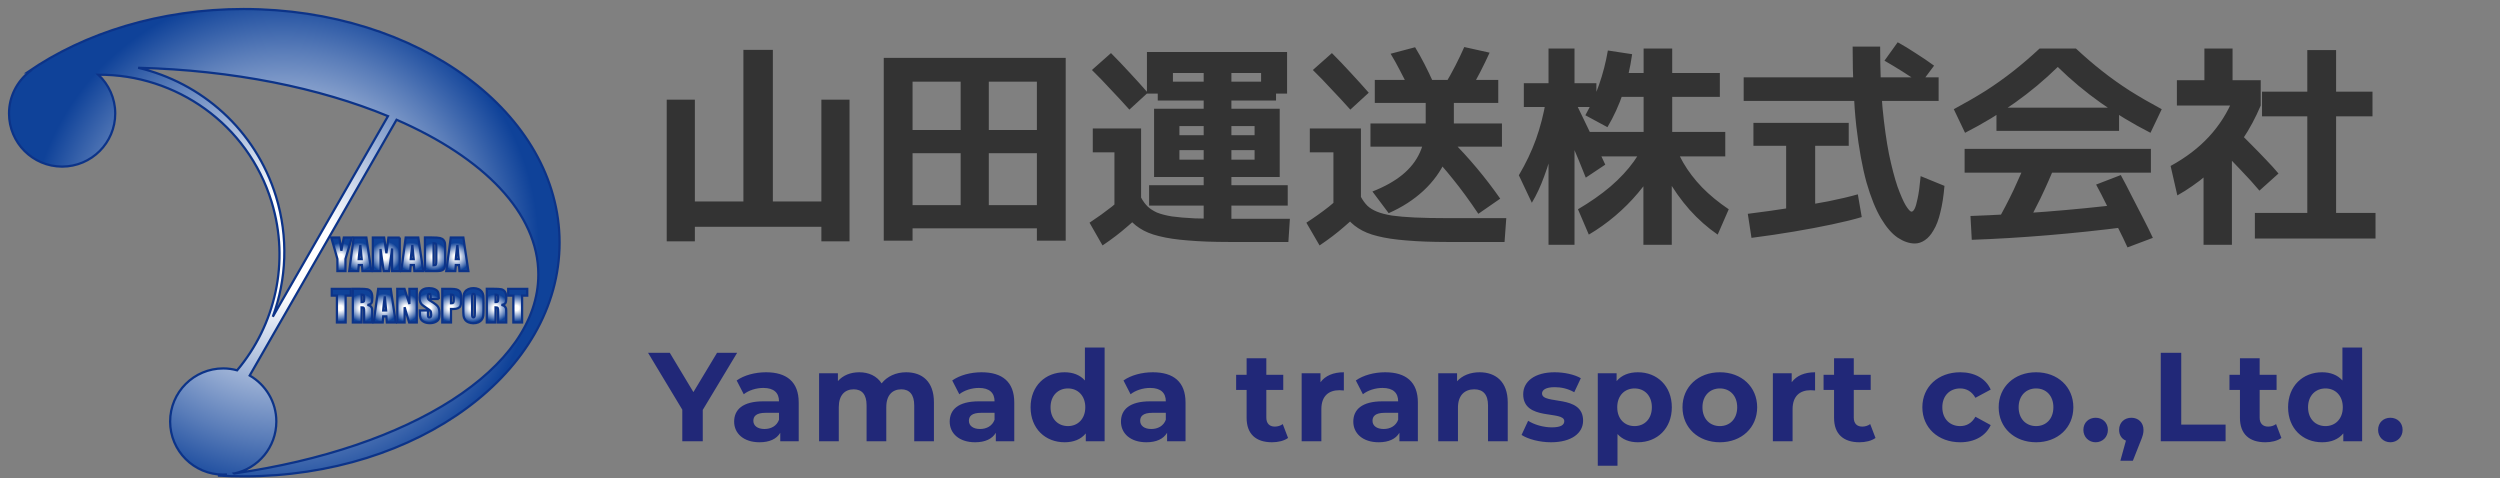 <svg width="277" height="53" viewBox="0 0 277 53" fill="none" xmlns="http://www.w3.org/2000/svg">
<rect x="0" y="0" width="277" height="53" fill="#808080" stroke="none"/>
<path d="M26.992 1C17.748 1 9.345 3.654 3.087 7.977C3.137 7.973 3.186 7.968 3.236 7.964C1.877 9.043 1 10.708 1 12.575C1 15.823 3.636 18.459 6.884 18.459C10.132 18.459 12.768 15.823 12.768 12.575C12.768 10.879 12.044 9.354 10.897 8.279C19.484 8.225 27.451 13.744 30.092 22.363C32.148 29.066 30.479 36.026 26.273 41.032C25.782 40.897 25.27 40.821 24.734 40.821C21.486 40.821 18.85 43.457 18.85 46.705C18.85 49.953 21.486 52.589 24.734 52.589C24.874 52.589 25.009 52.576 25.144 52.567C24.811 52.612 24.482 52.657 24.149 52.697C25.085 52.751 26.034 52.782 26.988 52.782C46.327 52.782 62 41.19 62 26.889C62 12.588 46.332 1 26.992 1ZM30.582 21.77C28.315 14.383 22.332 9.16 15.305 7.509C25.827 7.775 35.427 9.745 42.989 12.867L30.227 35.094C31.743 30.956 31.972 26.309 30.582 21.77ZM25.953 52.463C28.616 51.901 30.618 49.539 30.618 46.705C30.618 44.523 29.431 42.625 27.667 41.608L43.938 13.268C53.574 17.469 59.647 23.596 59.647 30.42C59.647 40.866 45.418 49.678 25.949 52.459L25.953 52.463Z" fill="url(#paint0_radial_57_33)" stroke="#0C3388" stroke-width="0.25"/>
<path d="M38.986 26.318L38.279 28.693V30.038H37.384V28.693L36.705 26.318H37.591C37.726 27.047 37.807 27.537 37.825 27.789C37.883 27.393 37.973 26.902 38.095 26.318H38.981H38.986Z" fill="url(#paint1_radial_57_33)" stroke="#0C3388" stroke-width="0.25"/>
<path d="M39.741 28.711C39.768 28.383 39.827 27.861 39.926 27.145C39.975 27.766 40.025 28.288 40.074 28.711H39.746H39.741ZM39.188 26.318L38.693 30.038H39.696L39.75 29.368H40.101L40.155 30.038H41.145L40.592 26.318H39.197H39.188Z" fill="url(#paint2_radial_57_33)" stroke="#0C3388" stroke-width="0.25"/>
<path d="M44.294 26.318V30.038H43.448V27.528L43.111 30.038H42.512L42.161 27.582V30.038H41.311V26.318H42.566C42.602 26.543 42.638 26.803 42.679 27.109L42.814 28.059L43.039 26.322H44.294V26.318Z" fill="url(#paint3_radial_57_33)" stroke="#0C3388" stroke-width="0.25"/>
<path d="M45.508 28.711C45.535 28.383 45.594 27.861 45.688 27.145C45.738 27.766 45.787 28.288 45.837 28.711H45.508ZM44.95 26.318L44.456 30.038H45.454L45.508 29.368H45.859L45.913 30.038H46.903L46.345 26.318H44.95Z" fill="url(#paint4_radial_57_33)" stroke="#0C3388" stroke-width="0.25"/>
<path d="M48.257 26.988C48.293 27.011 48.32 27.047 48.329 27.091C48.338 27.141 48.347 27.249 48.347 27.415V28.859C48.347 29.107 48.329 29.26 48.297 29.314C48.266 29.368 48.181 29.399 48.041 29.399V26.952C48.149 26.952 48.221 26.965 48.257 26.988ZM47.074 30.038H48.297C48.527 30.038 48.702 30.024 48.819 30.002C48.936 29.975 49.031 29.93 49.112 29.867C49.188 29.804 49.242 29.714 49.278 29.602C49.31 29.489 49.328 29.264 49.328 28.931V27.627C49.328 27.276 49.314 27.038 49.296 26.916C49.274 26.794 49.22 26.687 49.134 26.588C49.049 26.489 48.923 26.421 48.756 26.376C48.59 26.336 48.275 26.313 47.807 26.313H47.083V30.034L47.074 30.038Z" fill="url(#paint5_radial_57_33)" stroke="#0C3388" stroke-width="0.25"/>
<path d="M50.497 28.711C50.524 28.383 50.583 27.861 50.677 27.145C50.727 27.766 50.776 28.288 50.826 28.711H50.497ZM49.944 26.318L49.449 30.038H50.448L50.502 29.368H50.853L50.907 30.038H51.896L51.339 26.318H49.944Z" fill="url(#paint6_radial_57_33)" stroke="#0C3388" stroke-width="0.25"/>
<path d="M38.869 32.008V32.755H38.297V35.729H37.33V32.755H36.759V32.008H38.869Z" fill="url(#paint7_radial_57_33)" stroke="#0C3388" stroke-width="0.25"/>
<path d="M40.29 32.701C40.331 32.737 40.353 32.814 40.353 32.931V33.133C40.353 33.295 40.331 33.394 40.29 33.421C40.245 33.452 40.173 33.466 40.065 33.466V32.643C40.173 32.643 40.25 32.661 40.29 32.697V32.701ZM39.093 35.729H40.061V34.051C40.191 34.051 40.272 34.073 40.304 34.123C40.335 34.172 40.349 34.294 40.349 34.492V35.729H41.248V34.743C41.248 34.442 41.239 34.258 41.226 34.19C41.208 34.123 41.172 34.051 41.104 33.97C41.037 33.889 40.911 33.826 40.718 33.776C40.929 33.758 41.073 33.7 41.145 33.596C41.217 33.497 41.253 33.304 41.253 33.016C41.253 32.697 41.203 32.467 41.1 32.323C40.996 32.179 40.866 32.089 40.704 32.053C40.542 32.017 40.236 31.999 39.777 31.999H39.093V35.72V35.729Z" fill="url(#paint8_radial_57_33)" stroke="#0C3388" stroke-width="0.25"/>
<path d="M42.454 34.397C42.481 34.069 42.539 33.547 42.634 32.832C42.683 33.452 42.733 33.979 42.782 34.397H42.454ZM41.901 32.008L41.406 35.729H42.404L42.458 35.058H42.809L42.863 35.729H43.853L43.295 32.008H41.901Z" fill="url(#paint9_radial_57_33)" stroke="#0C3388" stroke-width="0.25"/>
<path d="M46.179 32.008V35.729H45.333L44.829 34.037V35.729H44.019V32.008H44.82L45.364 33.686V32.008H46.174H46.179Z" fill="url(#paint10_radial_57_33)" stroke="#0C3388" stroke-width="0.25"/>
<path d="M48.617 33.133H47.717V32.858C47.717 32.728 47.704 32.647 47.681 32.611C47.659 32.575 47.618 32.557 47.569 32.557C47.51 32.557 47.465 32.58 47.438 32.629C47.407 32.674 47.393 32.746 47.393 32.845C47.393 32.967 47.411 33.061 47.447 33.124C47.479 33.187 47.573 33.263 47.722 33.353C48.149 33.61 48.423 33.821 48.531 33.988C48.644 34.154 48.698 34.415 48.698 34.779C48.698 35.045 48.666 35.238 48.603 35.364C48.54 35.49 48.419 35.594 48.243 35.679C48.063 35.765 47.857 35.805 47.623 35.805C47.362 35.805 47.141 35.756 46.961 35.657C46.777 35.558 46.656 35.432 46.602 35.283C46.543 35.13 46.516 34.919 46.516 34.64V34.397H47.416V34.847C47.416 34.986 47.429 35.076 47.452 35.117C47.479 35.157 47.519 35.175 47.587 35.175C47.654 35.175 47.699 35.148 47.731 35.099C47.762 35.049 47.776 34.973 47.776 34.874C47.776 34.654 47.744 34.51 47.686 34.442C47.623 34.374 47.474 34.262 47.231 34.105C46.993 33.943 46.831 33.83 46.755 33.758C46.678 33.686 46.611 33.587 46.561 33.461C46.511 33.335 46.485 33.173 46.485 32.975C46.485 32.692 46.52 32.481 46.593 32.35C46.664 32.22 46.782 32.116 46.943 32.04C47.105 31.963 47.303 31.927 47.533 31.927C47.785 31.927 47.996 31.968 48.176 32.049C48.356 32.13 48.473 32.233 48.527 32.355C48.585 32.481 48.612 32.688 48.612 32.984V33.133H48.617Z" fill="url(#paint11_radial_57_33)" stroke="#0C3388" stroke-width="0.25"/>
<path d="M50.218 32.701C50.259 32.737 50.277 32.823 50.277 32.949V33.254C50.277 33.394 50.259 33.484 50.227 33.529C50.191 33.574 50.133 33.592 50.043 33.592C50.025 33.592 49.998 33.592 49.971 33.592V32.643C50.097 32.643 50.178 32.661 50.218 32.701ZM49.004 35.729H49.971V34.235H50.232C50.443 34.235 50.614 34.208 50.745 34.15C50.875 34.091 50.965 34.006 51.015 33.898C51.064 33.79 51.087 33.614 51.087 33.376V33.052C51.087 32.818 51.073 32.647 51.05 32.535C51.024 32.422 50.979 32.328 50.907 32.251C50.835 32.175 50.727 32.112 50.587 32.071C50.448 32.031 50.241 32.008 49.98 32.008H49.004V35.729Z" fill="url(#paint12_radial_57_33)" stroke="#0C3388" stroke-width="0.25"/>
<path d="M52.612 34.672C52.612 34.892 52.603 35.027 52.585 35.085C52.567 35.144 52.522 35.171 52.454 35.171C52.387 35.171 52.346 35.144 52.333 35.094C52.315 35.045 52.306 34.91 52.306 34.694V32.958C52.306 32.764 52.319 32.652 52.346 32.611C52.373 32.571 52.414 32.553 52.463 32.553C52.522 32.553 52.562 32.575 52.585 32.625C52.603 32.674 52.616 32.782 52.616 32.958V34.667L52.612 34.672ZM53.579 33.551C53.579 33.169 53.57 32.899 53.552 32.746C53.534 32.593 53.475 32.449 53.381 32.319C53.282 32.188 53.156 32.089 52.998 32.026C52.841 31.963 52.661 31.927 52.459 31.927C52.247 31.927 52.063 31.963 51.905 32.031C51.748 32.103 51.622 32.197 51.528 32.328C51.433 32.458 51.379 32.598 51.361 32.755C51.343 32.913 51.334 33.173 51.334 33.551V34.19C51.334 34.572 51.343 34.842 51.361 34.995C51.379 35.148 51.438 35.292 51.532 35.423C51.626 35.553 51.757 35.652 51.914 35.715C52.072 35.778 52.252 35.814 52.45 35.814C52.661 35.814 52.846 35.778 53.003 35.711C53.16 35.643 53.286 35.544 53.381 35.414C53.475 35.283 53.529 35.144 53.547 34.986C53.565 34.829 53.574 34.568 53.574 34.19V33.551H53.579Z" fill="url(#paint13_radial_57_33)" stroke="#0C3388" stroke-width="0.25"/>
<path d="M55.135 32.701C55.176 32.737 55.198 32.814 55.198 32.931V33.133C55.198 33.295 55.176 33.394 55.135 33.421C55.095 33.452 55.018 33.466 54.91 33.466V32.643C55.018 32.643 55.095 32.661 55.135 32.697V32.701ZM53.939 35.729H54.906V34.051C55.036 34.051 55.117 34.073 55.149 34.123C55.18 34.172 55.194 34.294 55.194 34.492V35.729H56.093V34.743C56.093 34.442 56.084 34.258 56.071 34.19C56.053 34.123 56.013 34.051 55.95 33.97C55.882 33.889 55.756 33.826 55.563 33.776C55.774 33.758 55.913 33.7 55.99 33.596C56.062 33.497 56.098 33.304 56.098 33.016C56.098 32.697 56.048 32.467 55.945 32.323C55.842 32.179 55.711 32.089 55.549 32.053C55.387 32.017 55.077 31.999 54.622 31.999H53.939V35.72V35.729Z" fill="url(#paint14_radial_57_33)" stroke="#0C3388" stroke-width="0.25"/>
<path d="M58.419 32.008V32.755H57.848V35.729H56.881V32.755H56.309V32.008H58.419Z" fill="url(#paint15_radial_57_33)" stroke="#0C3388" stroke-width="0.25"/>
<path d="M73.872 26.739V11.043H76.992V22.323H82.368V5.523H85.632V22.323H91.008V11.043H94.128V26.739H91.008V25.131H76.992V26.739H73.872ZM97.92 26.667V6.411H118.08V26.667H114.888V25.299H101.112V22.731H114.888V16.971H109.56V22.731H106.44V16.971H101.112V14.403H106.44V9.051H109.56V14.403H114.888V9.051H101.112V26.667H97.92ZM133.368 24.435V22.779H127.32V20.523H133.368V11.139H128.28V9.051H133.368V8.091H129.96V10.371H127.08V5.763H142.608V10.371H139.728V8.091H136.44V9.051H141.384V11.139H136.44V20.523H142.68V22.779H136.44V24.435H133.368ZM122.16 27.195L120.72 24.675C121.616 24.083 122.44 23.491 123.192 22.899C123.944 22.291 124.656 21.635 125.328 20.931L127.08 23.019C126.408 23.755 125.672 24.459 124.872 25.131C124.088 25.819 123.184 26.507 122.16 27.195ZM123.48 22.683V16.875H121.08V14.235H126.432V22.683H123.48ZM136.2 26.811C134.44 26.811 132.92 26.755 131.64 26.643C130.376 26.547 129.304 26.387 128.424 26.163C127.56 25.955 126.84 25.659 126.264 25.275C125.688 24.907 125.224 24.451 124.872 23.907C124.52 23.363 124.224 22.715 123.984 21.963L126.432 21.891C126.64 22.275 126.88 22.603 127.152 22.875C127.424 23.131 127.768 23.355 128.184 23.547C128.616 23.723 129.168 23.867 129.84 23.979C130.528 24.075 131.376 24.147 132.384 24.195C133.408 24.227 134.656 24.243 136.128 24.243H142.92L142.752 26.811H136.2ZM125.136 12.147C124.464 11.395 123.776 10.651 123.072 9.915C122.384 9.163 121.688 8.443 120.984 7.755L123.096 5.883C123.784 6.571 124.472 7.291 125.16 8.043C125.848 8.779 126.52 9.523 127.176 10.275L125.136 12.147ZM127.872 19.611V12.051H141.792V19.611H130.68V17.691H139.008V16.635H130.68V14.979H139.008V13.971H130.68V19.611H127.872ZM153.864 23.619L152.064 21.219C153.408 20.691 154.512 20.075 155.376 19.371C156.256 18.651 156.904 17.827 157.32 16.899C157.752 15.955 157.968 14.867 157.968 13.635V11.403H152.328V8.859H166.008V11.403H161.088V13.611C161.088 15.067 160.792 16.435 160.2 17.715C159.624 18.995 158.792 20.139 157.704 21.147C156.632 22.139 155.352 22.963 153.864 23.619ZM146.208 27.195L144.744 24.675C145.656 24.083 146.488 23.491 147.24 22.899C147.992 22.291 148.704 21.635 149.376 20.931L151.104 23.019C150.448 23.755 149.72 24.459 148.92 25.131C148.136 25.819 147.232 26.507 146.208 27.195ZM147.744 22.683V16.875H145.128V14.235H150.792V22.683H147.744ZM160.392 26.811C158.648 26.811 157.136 26.755 155.856 26.643C154.592 26.547 153.52 26.387 152.64 26.163C151.776 25.955 151.056 25.659 150.48 25.275C149.904 24.907 149.432 24.451 149.064 23.907C148.712 23.363 148.416 22.715 148.176 21.963L150.792 21.819C151 22.203 151.24 22.531 151.512 22.803C151.784 23.059 152.136 23.275 152.568 23.451C153 23.627 153.552 23.771 154.224 23.883C154.896 23.979 155.736 24.051 156.744 24.099C157.768 24.147 159.016 24.171 160.488 24.171H166.896L166.704 26.811H160.392ZM149.616 12.147C148.944 11.395 148.256 10.651 147.552 9.915C146.864 9.163 146.168 8.443 145.464 7.755L147.576 5.883C148.264 6.571 148.952 7.291 149.64 8.043C150.328 8.779 151 9.523 151.656 10.275L149.616 12.147ZM163.8 23.691C162.824 22.235 161.888 20.955 160.992 19.851C160.096 18.731 159.28 17.803 158.544 17.067L160.776 15.507C161.768 16.499 162.72 17.539 163.632 18.627C164.544 19.715 165.408 20.843 166.224 22.011L163.8 23.691ZM151.848 16.251V13.683H166.416V16.251H151.848ZM156.096 9.795C155.792 9.123 155.464 8.459 155.112 7.803C154.776 7.147 154.432 6.531 154.08 5.955L156.792 5.235C157.144 5.811 157.488 6.427 157.824 7.083C158.16 7.739 158.48 8.403 158.784 9.075L156.096 9.795ZM162.864 10.035L160.08 9.387C160.496 8.699 160.888 7.995 161.256 7.275C161.624 6.555 161.952 5.867 162.24 5.211L165.048 5.835C164.744 6.507 164.408 7.203 164.04 7.923C163.672 8.643 163.28 9.347 162.864 10.035ZM182.088 27.123V17.331H175.704V14.619H182.112V10.731H178.296V8.091H182.112V5.379H185.28V8.091H190.56V10.731H185.28V14.619H191.16V17.331H185.232V27.123H182.088ZM169.728 22.467L168.288 19.419C169.072 18.091 169.704 16.763 170.184 15.435C170.664 14.091 171.032 12.667 171.288 11.163L172.728 11.931C172.632 13.307 172.44 14.643 172.152 15.939C171.864 17.235 171.512 18.435 171.096 19.539C170.696 20.643 170.24 21.619 169.728 22.467ZM171.576 27.123V11.859H168.84V9.219H171.576V5.379H174.456V9.219H176.88V11.859H174.456V27.123H171.576ZM176.04 25.995L174.84 23.187C176.2 22.387 177.4 21.547 178.44 20.667C179.48 19.771 180.344 18.843 181.032 17.883C181.72 16.923 182.224 15.955 182.544 14.979L184.68 15.867C184.44 16.747 184.04 17.659 183.48 18.603C182.92 19.547 182.256 20.475 181.488 21.387C180.72 22.299 179.872 23.147 178.944 23.931C178.016 24.715 177.048 25.403 176.04 25.995ZM175.704 19.683C175.192 18.387 174.688 17.163 174.192 16.011C173.712 14.859 173.208 13.675 172.68 12.459L174.6 11.403C175.144 12.507 175.68 13.619 176.208 14.739C176.752 15.859 177.304 17.027 177.864 18.243L175.704 19.683ZM190.32 25.995C189.2 25.227 188.16 24.307 187.2 23.235C186.24 22.147 185.408 20.971 184.704 19.707C184.016 18.427 183.528 17.147 183.24 15.867L185.232 14.979C185.52 16.035 185.944 17.051 186.504 18.027C187.064 18.987 187.76 19.899 188.592 20.763C189.44 21.627 190.424 22.435 191.544 23.187L190.32 25.995ZM178.104 14.091L175.656 12.771C176.232 11.747 176.736 10.627 177.168 9.411C177.6 8.179 177.928 6.907 178.152 5.595L180.84 6.003C180.632 7.507 180.296 8.947 179.832 10.323C179.368 11.683 178.792 12.939 178.104 14.091ZM212.16 26.979C211.552 26.979 210.92 26.763 210.264 26.331C209.624 25.899 209.008 25.187 208.416 24.195C207.824 23.203 207.288 21.875 206.808 20.211C206.344 18.531 205.968 16.459 205.68 13.995C205.408 11.515 205.272 8.571 205.272 5.163H208.32C208.32 7.707 208.408 9.971 208.584 11.955C208.776 13.923 209.016 15.635 209.304 17.091C209.608 18.531 209.92 19.723 210.24 20.667C210.576 21.595 210.88 22.291 211.152 22.755C211.44 23.219 211.656 23.451 211.8 23.451C211.912 23.451 212.024 23.347 212.136 23.139C212.248 22.931 212.36 22.547 212.472 21.987C212.6 21.411 212.712 20.587 212.808 19.515L215.448 20.595C215.352 21.731 215.2 22.707 214.992 23.523C214.8 24.339 214.552 24.995 214.248 25.491C213.96 26.003 213.632 26.379 213.264 26.619C212.912 26.859 212.544 26.979 212.16 26.979ZM194.064 26.355L193.656 23.691C195.32 23.483 196.912 23.259 198.432 23.019C199.952 22.779 201.344 22.539 202.608 22.299C203.872 22.043 204.952 21.787 205.848 21.531L206.28 24.051C205.368 24.323 204.264 24.595 202.968 24.867C201.688 25.139 200.288 25.403 198.768 25.659C197.248 25.915 195.68 26.147 194.064 26.355ZM197.904 23.331V16.155H194.28V13.611H204.84V16.155H201.12V23.331H197.904ZM193.2 11.187V8.571H214.8V11.187H193.2ZM212.808 9.267C212.152 8.803 211.48 8.355 210.792 7.923C210.104 7.491 209.44 7.091 208.8 6.723L210.264 4.683C210.936 5.051 211.608 5.459 212.28 5.907C212.968 6.339 213.64 6.795 214.296 7.275L212.808 9.267ZM217.728 14.715L216.48 12.099C217.76 11.411 218.936 10.731 220.008 10.059C221.08 9.371 222.104 8.643 223.08 7.875C224.056 7.107 225.024 6.275 225.984 5.379H230.016C230.976 6.275 231.944 7.107 232.92 7.875C233.896 8.643 234.92 9.371 235.992 10.059C237.064 10.731 238.24 11.411 239.52 12.099L238.272 14.715C236.304 13.707 234.472 12.603 232.776 11.403C231.08 10.203 229.488 8.875 228 7.419C226.512 8.875 224.92 10.203 223.224 11.403C221.528 12.603 219.696 13.707 217.728 14.715ZM218.472 26.571L218.328 23.931C221.048 23.835 223.848 23.675 226.728 23.451C229.608 23.227 232.512 22.939 235.44 22.587L235.704 25.131C232.712 25.515 229.768 25.827 226.872 26.067C223.992 26.307 221.192 26.475 218.472 26.571ZM224.112 25.731L221.232 24.627C221.888 23.491 222.52 22.283 223.128 21.003C223.736 19.707 224.312 18.379 224.856 17.019L227.88 17.883C227.32 19.291 226.72 20.659 226.08 21.987C225.44 23.299 224.784 24.547 224.112 25.731ZM217.68 19.131V16.491H238.32V19.131H217.68ZM235.728 27.411C235.408 26.707 235.04 25.947 234.624 25.131C234.224 24.331 233.824 23.531 233.424 22.731C233.024 21.915 232.632 21.155 232.248 20.451L234.984 19.395C235.368 20.099 235.768 20.867 236.184 21.699C236.616 22.515 237.032 23.323 237.432 24.123C237.848 24.923 238.216 25.667 238.536 26.355L235.728 27.411ZM221.208 14.499V11.931H234.792V14.499H221.208ZM249.84 26.427V23.595H255.648V12.891H250.632V10.155H255.648V5.547H258.84V10.155H262.872V12.891H258.84V23.595H263.208V26.427H249.84ZM244.152 27.123V16.563H247.296V27.123H244.152ZM241.248 21.651L240.504 18.387C242.2 17.459 243.616 16.379 244.752 15.147C245.904 13.899 246.8 12.491 247.44 10.923L250.488 11.691C249.928 13.019 249.264 14.259 248.496 15.411C247.728 16.547 246.848 17.595 245.856 18.555V18.099C245.472 18.515 245.024 18.939 244.512 19.371C244.016 19.803 243.488 20.211 242.928 20.595C242.384 20.979 241.824 21.331 241.248 21.651ZM250.344 21.123C249.784 20.451 249.096 19.691 248.28 18.843C247.48 17.995 246.712 17.203 245.976 16.467L247.92 14.523C248.432 15.003 248.96 15.523 249.504 16.083C250.064 16.643 250.6 17.195 251.112 17.739C251.624 18.267 252.072 18.763 252.456 19.227L250.344 21.123ZM241.2 11.691V8.883H244.248V5.379H247.368V8.883H250.488V11.691H241.2Z" fill="#333333"/>
<path d="M81.674 39.091L77.866 45.419V48.891H75.598V45.391L71.804 39.091H74.212L76.83 43.445L79.448 39.091H81.674ZM84.871 41.247C87.167 41.247 88.497 42.311 88.497 44.593V48.891H86.453V47.953C86.047 48.639 85.263 49.003 84.157 49.003C82.393 49.003 81.343 48.023 81.343 46.721C81.343 45.391 82.281 44.467 84.577 44.467H86.313C86.313 43.529 85.753 42.983 84.577 42.983C83.779 42.983 82.953 43.249 82.407 43.683L81.623 42.157C82.449 41.569 83.667 41.247 84.871 41.247ZM84.703 47.533C85.431 47.533 86.061 47.197 86.313 46.511V45.741H84.815C83.793 45.741 83.471 46.119 83.471 46.623C83.471 47.169 83.933 47.533 84.703 47.533ZM100.4 41.247C102.192 41.247 103.48 42.283 103.48 44.579V48.891H101.296V44.915C101.296 43.697 100.75 43.137 99.868 43.137C98.888 43.137 98.201 43.767 98.201 45.111V48.891H96.017V44.915C96.017 43.697 95.499 43.137 94.59 43.137C93.624 43.137 92.938 43.767 92.938 45.111V48.891H90.754V41.359H92.84V42.227C93.4 41.583 94.24 41.247 95.206 41.247C96.255 41.247 97.151 41.653 97.683 42.479C98.285 41.709 99.266 41.247 100.4 41.247ZM108.755 41.247C111.051 41.247 112.381 42.311 112.381 44.593V48.891H110.337V47.953C109.931 48.639 109.147 49.003 108.041 49.003C106.277 49.003 105.227 48.023 105.227 46.721C105.227 45.391 106.165 44.467 108.461 44.467H110.197C110.197 43.529 109.637 42.983 108.461 42.983C107.663 42.983 106.837 43.249 106.291 43.683L105.507 42.157C106.333 41.569 107.551 41.247 108.755 41.247ZM108.587 47.533C109.315 47.533 109.945 47.197 110.197 46.511V45.741H108.699C107.677 45.741 107.355 46.119 107.355 46.623C107.355 47.169 107.817 47.533 108.587 47.533ZM120.208 38.503H122.392V48.891H120.306V48.023C119.76 48.681 118.962 49.003 117.954 49.003C115.826 49.003 114.188 47.491 114.188 45.125C114.188 42.759 115.826 41.247 117.954 41.247C118.878 41.247 119.662 41.541 120.208 42.157V38.503ZM118.332 47.211C119.41 47.211 120.25 46.427 120.25 45.125C120.25 43.823 119.41 43.039 118.332 43.039C117.24 43.039 116.4 43.823 116.4 45.125C116.4 46.427 117.24 47.211 118.332 47.211ZM127.731 41.247C130.027 41.247 131.357 42.311 131.357 44.593V48.891H129.313V47.953C128.907 48.639 128.123 49.003 127.017 49.003C125.253 49.003 124.203 48.023 124.203 46.721C124.203 45.391 125.141 44.467 127.437 44.467H129.173C129.173 43.529 128.613 42.983 127.437 42.983C126.639 42.983 125.813 43.249 125.267 43.683L124.483 42.157C125.309 41.569 126.527 41.247 127.731 41.247ZM127.563 47.533C128.291 47.533 128.921 47.197 129.173 46.511V45.741H127.675C126.653 45.741 126.331 46.119 126.331 46.623C126.331 47.169 126.793 47.533 127.563 47.533ZM142.129 46.987L142.717 48.527C142.269 48.849 141.611 49.003 140.939 49.003C139.161 49.003 138.125 48.093 138.125 46.301V43.207H136.963V41.527H138.125V39.693H140.309V41.527H142.185V43.207H140.309V46.273C140.309 46.917 140.659 47.267 141.247 47.267C141.569 47.267 141.891 47.169 142.129 46.987ZM146.309 42.353C146.841 41.625 147.737 41.247 148.899 41.247V43.263C148.717 43.249 148.577 43.235 148.409 43.235C147.205 43.235 146.407 43.893 146.407 45.335V48.891H144.223V41.359H146.309V42.353ZM153.474 41.247C155.77 41.247 157.1 42.311 157.1 44.593V48.891H155.056V47.953C154.65 48.639 153.866 49.003 152.76 49.003C150.996 49.003 149.946 48.023 149.946 46.721C149.946 45.391 150.884 44.467 153.18 44.467H154.916C154.916 43.529 154.356 42.983 153.18 42.983C152.382 42.983 151.556 43.249 151.01 43.683L150.226 42.157C151.052 41.569 152.27 41.247 153.474 41.247ZM153.306 47.533C154.034 47.533 154.664 47.197 154.916 46.511V45.741H153.418C152.396 45.741 152.074 46.119 152.074 46.623C152.074 47.169 152.536 47.533 153.306 47.533ZM163.935 41.247C165.713 41.247 167.057 42.283 167.057 44.579V48.891H164.873V44.915C164.873 43.697 164.313 43.137 163.347 43.137C162.297 43.137 161.541 43.781 161.541 45.167V48.891H159.357V41.359H161.443V42.241C162.031 41.597 162.913 41.247 163.935 41.247ZM171.851 49.003C170.577 49.003 169.289 48.653 168.589 48.191L169.317 46.623C169.989 47.057 171.011 47.351 171.935 47.351C172.943 47.351 173.321 47.085 173.321 46.665C173.321 45.433 168.771 46.693 168.771 43.683C168.771 42.255 170.059 41.247 172.257 41.247C173.293 41.247 174.441 41.485 175.155 41.905L174.427 43.459C173.685 43.039 172.943 42.899 172.257 42.899C171.277 42.899 170.857 43.207 170.857 43.599C170.857 44.887 175.407 43.641 175.407 46.609C175.407 48.009 174.105 49.003 171.851 49.003ZM181.486 41.247C183.6 41.247 185.238 42.759 185.238 45.125C185.238 47.491 183.6 49.003 181.486 49.003C180.548 49.003 179.778 48.709 179.218 48.093V51.607H177.034V41.359H179.12V42.227C179.666 41.569 180.478 41.247 181.486 41.247ZM181.108 47.211C182.2 47.211 183.026 46.427 183.026 45.125C183.026 43.823 182.2 43.039 181.108 43.039C180.016 43.039 179.19 43.823 179.19 45.125C179.19 46.427 180.016 47.211 181.108 47.211ZM190.564 49.003C188.17 49.003 186.42 47.393 186.42 45.125C186.42 42.857 188.17 41.247 190.564 41.247C192.958 41.247 194.694 42.857 194.694 45.125C194.694 47.393 192.958 49.003 190.564 49.003ZM190.564 47.211C191.656 47.211 192.482 46.427 192.482 45.125C192.482 43.823 191.656 43.039 190.564 43.039C189.472 43.039 188.632 43.823 188.632 45.125C188.632 46.427 189.472 47.211 190.564 47.211ZM198.52 42.353C199.052 41.625 199.948 41.247 201.11 41.247V43.263C200.928 43.249 200.788 43.235 200.62 43.235C199.416 43.235 198.618 43.893 198.618 45.335V48.891H196.434V41.359H198.52V42.353ZM207.218 46.987L207.806 48.527C207.358 48.849 206.7 49.003 206.028 49.003C204.25 49.003 203.214 48.093 203.214 46.301V43.207H202.052V41.527H203.214V39.693H205.398V41.527H207.274V43.207H205.398V46.273C205.398 46.917 205.748 47.267 206.336 47.267C206.658 47.267 206.98 47.169 207.218 46.987ZM217.197 49.003C214.747 49.003 212.997 47.393 212.997 45.125C212.997 42.857 214.747 41.247 217.197 41.247C218.779 41.247 220.025 41.933 220.571 43.165L218.877 44.075C218.471 43.361 217.869 43.039 217.183 43.039C216.077 43.039 215.209 43.809 215.209 45.125C215.209 46.441 216.077 47.211 217.183 47.211C217.869 47.211 218.471 46.903 218.877 46.175L220.571 47.099C220.025 48.303 218.779 49.003 217.197 49.003ZM225.597 49.003C223.203 49.003 221.453 47.393 221.453 45.125C221.453 42.857 223.203 41.247 225.597 41.247C227.991 41.247 229.727 42.857 229.727 45.125C229.727 47.393 227.991 49.003 225.597 49.003ZM225.597 47.211C226.689 47.211 227.515 46.427 227.515 45.125C227.515 43.823 226.689 43.039 225.597 43.039C224.505 43.039 223.665 43.823 223.665 45.125C223.665 46.427 224.505 47.211 225.597 47.211ZM232.197 49.003C231.441 49.003 230.839 48.429 230.839 47.631C230.839 46.819 231.441 46.287 232.197 46.287C232.953 46.287 233.555 46.819 233.555 47.631C233.555 48.429 232.953 49.003 232.197 49.003ZM236.155 46.287C236.939 46.287 237.499 46.833 237.499 47.631C237.499 47.995 237.443 48.261 237.121 49.031L236.323 51.047H234.937L235.553 48.821C235.091 48.639 234.797 48.205 234.797 47.631C234.797 46.819 235.385 46.287 236.155 46.287ZM239.413 48.891V39.091H241.681V47.043H246.595V48.891H239.413ZM252.19 46.987L252.778 48.527C252.33 48.849 251.672 49.003 251 49.003C249.222 49.003 248.186 48.093 248.186 46.301V43.207H247.024V41.527H248.186V39.693H250.37V41.527H252.246V43.207H250.37V46.273C250.37 46.917 250.72 47.267 251.308 47.267C251.63 47.267 251.952 47.169 252.19 46.987ZM259.54 38.503H261.724V48.891H259.638V48.023C259.092 48.681 258.294 49.003 257.286 49.003C255.158 49.003 253.52 47.491 253.52 45.125C253.52 42.759 255.158 41.247 257.286 41.247C258.21 41.247 258.994 41.541 259.54 42.157V38.503ZM257.664 47.211C258.742 47.211 259.582 46.427 259.582 45.125C259.582 43.823 258.742 43.039 257.664 43.039C256.572 43.039 255.732 43.823 255.732 45.125C255.732 46.427 256.572 47.211 257.664 47.211ZM264.851 49.003C264.095 49.003 263.493 48.429 263.493 47.631C263.493 46.819 264.095 46.287 264.851 46.287C265.607 46.287 266.209 46.819 266.209 47.631C266.209 48.429 265.607 49.003 264.851 49.003Z" fill="#212878"/>
<defs>
<radialGradient id="paint0_radial_57_33" cx="0" cy="0" r="1" gradientUnits="userSpaceOnUse" gradientTransform="translate(31.426 27.162) scale(28.222)">
<stop offset="0.19" stop-color="white"/>
<stop offset="0.36" stop-color="#CFD9EB"/>
<stop offset="0.76" stop-color="#5A7DB9"/>
<stop offset="1" stop-color="#0F4299"/>
</radialGradient>
<radialGradient id="paint1_radial_57_33" cx="0" cy="0" r="1" gradientUnits="userSpaceOnUse" gradientTransform="translate(37.75 28.446) scale(1.538)">
<stop offset="0.19" stop-color="white"/>
<stop offset="0.36" stop-color="#CFD9EB"/>
<stop offset="0.76" stop-color="#5A7DB9"/>
<stop offset="1" stop-color="#0F4299"/>
</radialGradient>
<radialGradient id="paint2_radial_57_33" cx="0" cy="0" r="1" gradientUnits="userSpaceOnUse" gradientTransform="translate(39.813 28.446) scale(1.569)">
<stop offset="0.19" stop-color="white"/>
<stop offset="0.36" stop-color="#CFD9EB"/>
<stop offset="0.76" stop-color="#5A7DB9"/>
<stop offset="1" stop-color="#0F4299"/>
</radialGradient>
<radialGradient id="paint3_radial_57_33" cx="0" cy="0" r="1" gradientUnits="userSpaceOnUse" gradientTransform="translate(42.693 28.446) scale(1.683)">
<stop offset="0.19" stop-color="white"/>
<stop offset="0.36" stop-color="#CFD9EB"/>
<stop offset="0.76" stop-color="#5A7DB9"/>
<stop offset="1" stop-color="#0F4299"/>
</radialGradient>
<radialGradient id="paint4_radial_57_33" cx="0" cy="0" r="1" gradientUnits="userSpaceOnUse" gradientTransform="translate(45.566 28.446) scale(1.569 1.569)">
<stop offset="0.19" stop-color="white"/>
<stop offset="0.36" stop-color="#CFD9EB"/>
<stop offset="0.76" stop-color="#5A7DB9"/>
<stop offset="1" stop-color="#0F4299"/>
</radialGradient>
<radialGradient id="paint5_radial_57_33" cx="0" cy="0" r="1" gradientUnits="userSpaceOnUse" gradientTransform="translate(48.075 28.446) scale(1.534)">
<stop offset="0.19" stop-color="white"/>
<stop offset="0.36" stop-color="#CFD9EB"/>
<stop offset="0.76" stop-color="#5A7DB9"/>
<stop offset="1" stop-color="#0F4299"/>
</radialGradient>
<radialGradient id="paint6_radial_57_33" cx="0" cy="0" r="1" gradientUnits="userSpaceOnUse" gradientTransform="translate(50.544 28.446) scale(1.569 1.569)">
<stop offset="0.19" stop-color="white"/>
<stop offset="0.36" stop-color="#CFD9EB"/>
<stop offset="0.76" stop-color="#5A7DB9"/>
<stop offset="1" stop-color="#0F4299"/>
</radialGradient>
<radialGradient id="paint7_radial_57_33" cx="0" cy="0" r="1" gradientUnits="userSpaceOnUse" gradientTransform="translate(37.719 34.121) scale(1.507 1.507)">
<stop offset="0.19" stop-color="white"/>
<stop offset="0.36" stop-color="#CFD9EB"/>
<stop offset="0.76" stop-color="#5A7DB9"/>
<stop offset="1" stop-color="#0F4299"/>
</radialGradient>
<radialGradient id="paint8_radial_57_33" cx="0" cy="0" r="1" gradientUnits="userSpaceOnUse" gradientTransform="translate(40.071 34.121) scale(1.519 1.519)">
<stop offset="0.19" stop-color="white"/>
<stop offset="0.36" stop-color="#CFD9EB"/>
<stop offset="0.76" stop-color="#5A7DB9"/>
<stop offset="1" stop-color="#0F4299"/>
</radialGradient>
<radialGradient id="paint9_radial_57_33" cx="0" cy="0" r="1" gradientUnits="userSpaceOnUse" gradientTransform="translate(42.521 34.121) scale(1.569)">
<stop offset="0.19" stop-color="white"/>
<stop offset="0.36" stop-color="#CFD9EB"/>
<stop offset="0.76" stop-color="#5A7DB9"/>
<stop offset="1" stop-color="#0F4299"/>
</radialGradient>
<radialGradient id="paint10_radial_57_33" cx="0" cy="0" r="1" gradientUnits="userSpaceOnUse" gradientTransform="translate(44.987 34.121) scale(1.519 1.519)">
<stop offset="0.19" stop-color="white"/>
<stop offset="0.36" stop-color="#CFD9EB"/>
<stop offset="0.76" stop-color="#5A7DB9"/>
<stop offset="1" stop-color="#0F4299"/>
</radialGradient>
<radialGradient id="paint11_radial_57_33" cx="0" cy="0" r="1" gradientUnits="userSpaceOnUse" gradientTransform="translate(47.472 34.121) scale(1.577)">
<stop offset="0.19" stop-color="white"/>
<stop offset="0.36" stop-color="#CFD9EB"/>
<stop offset="0.76" stop-color="#5A7DB9"/>
<stop offset="1" stop-color="#0F4299"/>
</radialGradient>
<radialGradient id="paint12_radial_57_33" cx="0" cy="0" r="1" gradientUnits="userSpaceOnUse" gradientTransform="translate(49.922 34.121) scale(1.503)">
<stop offset="0.19" stop-color="white"/>
<stop offset="0.36" stop-color="#CFD9EB"/>
<stop offset="0.76" stop-color="#5A7DB9"/>
<stop offset="1" stop-color="#0F4299"/>
</radialGradient>
<radialGradient id="paint13_radial_57_33" cx="0" cy="0" r="1" gradientUnits="userSpaceOnUse" gradientTransform="translate(52.329 34.121) scale(1.581)">
<stop offset="0.19" stop-color="white"/>
<stop offset="0.36" stop-color="#CFD9EB"/>
<stop offset="0.76" stop-color="#5A7DB9"/>
<stop offset="1" stop-color="#0F4299"/>
</radialGradient>
<radialGradient id="paint14_radial_57_33" cx="0" cy="0" r="1" gradientUnits="userSpaceOnUse" gradientTransform="translate(54.881 34.121) scale(1.519 1.519)">
<stop offset="0.19" stop-color="white"/>
<stop offset="0.36" stop-color="#CFD9EB"/>
<stop offset="0.76" stop-color="#5A7DB9"/>
<stop offset="1" stop-color="#0F4299"/>
</radialGradient>
<radialGradient id="paint15_radial_57_33" cx="0" cy="0" r="1" gradientUnits="userSpaceOnUse" gradientTransform="translate(57.221 34.121) scale(1.507 1.507)">
<stop offset="0.19" stop-color="white"/>
<stop offset="0.36" stop-color="#CFD9EB"/>
<stop offset="0.76" stop-color="#5A7DB9"/>
<stop offset="1" stop-color="#0F4299"/>
</radialGradient>
</defs>
</svg>
